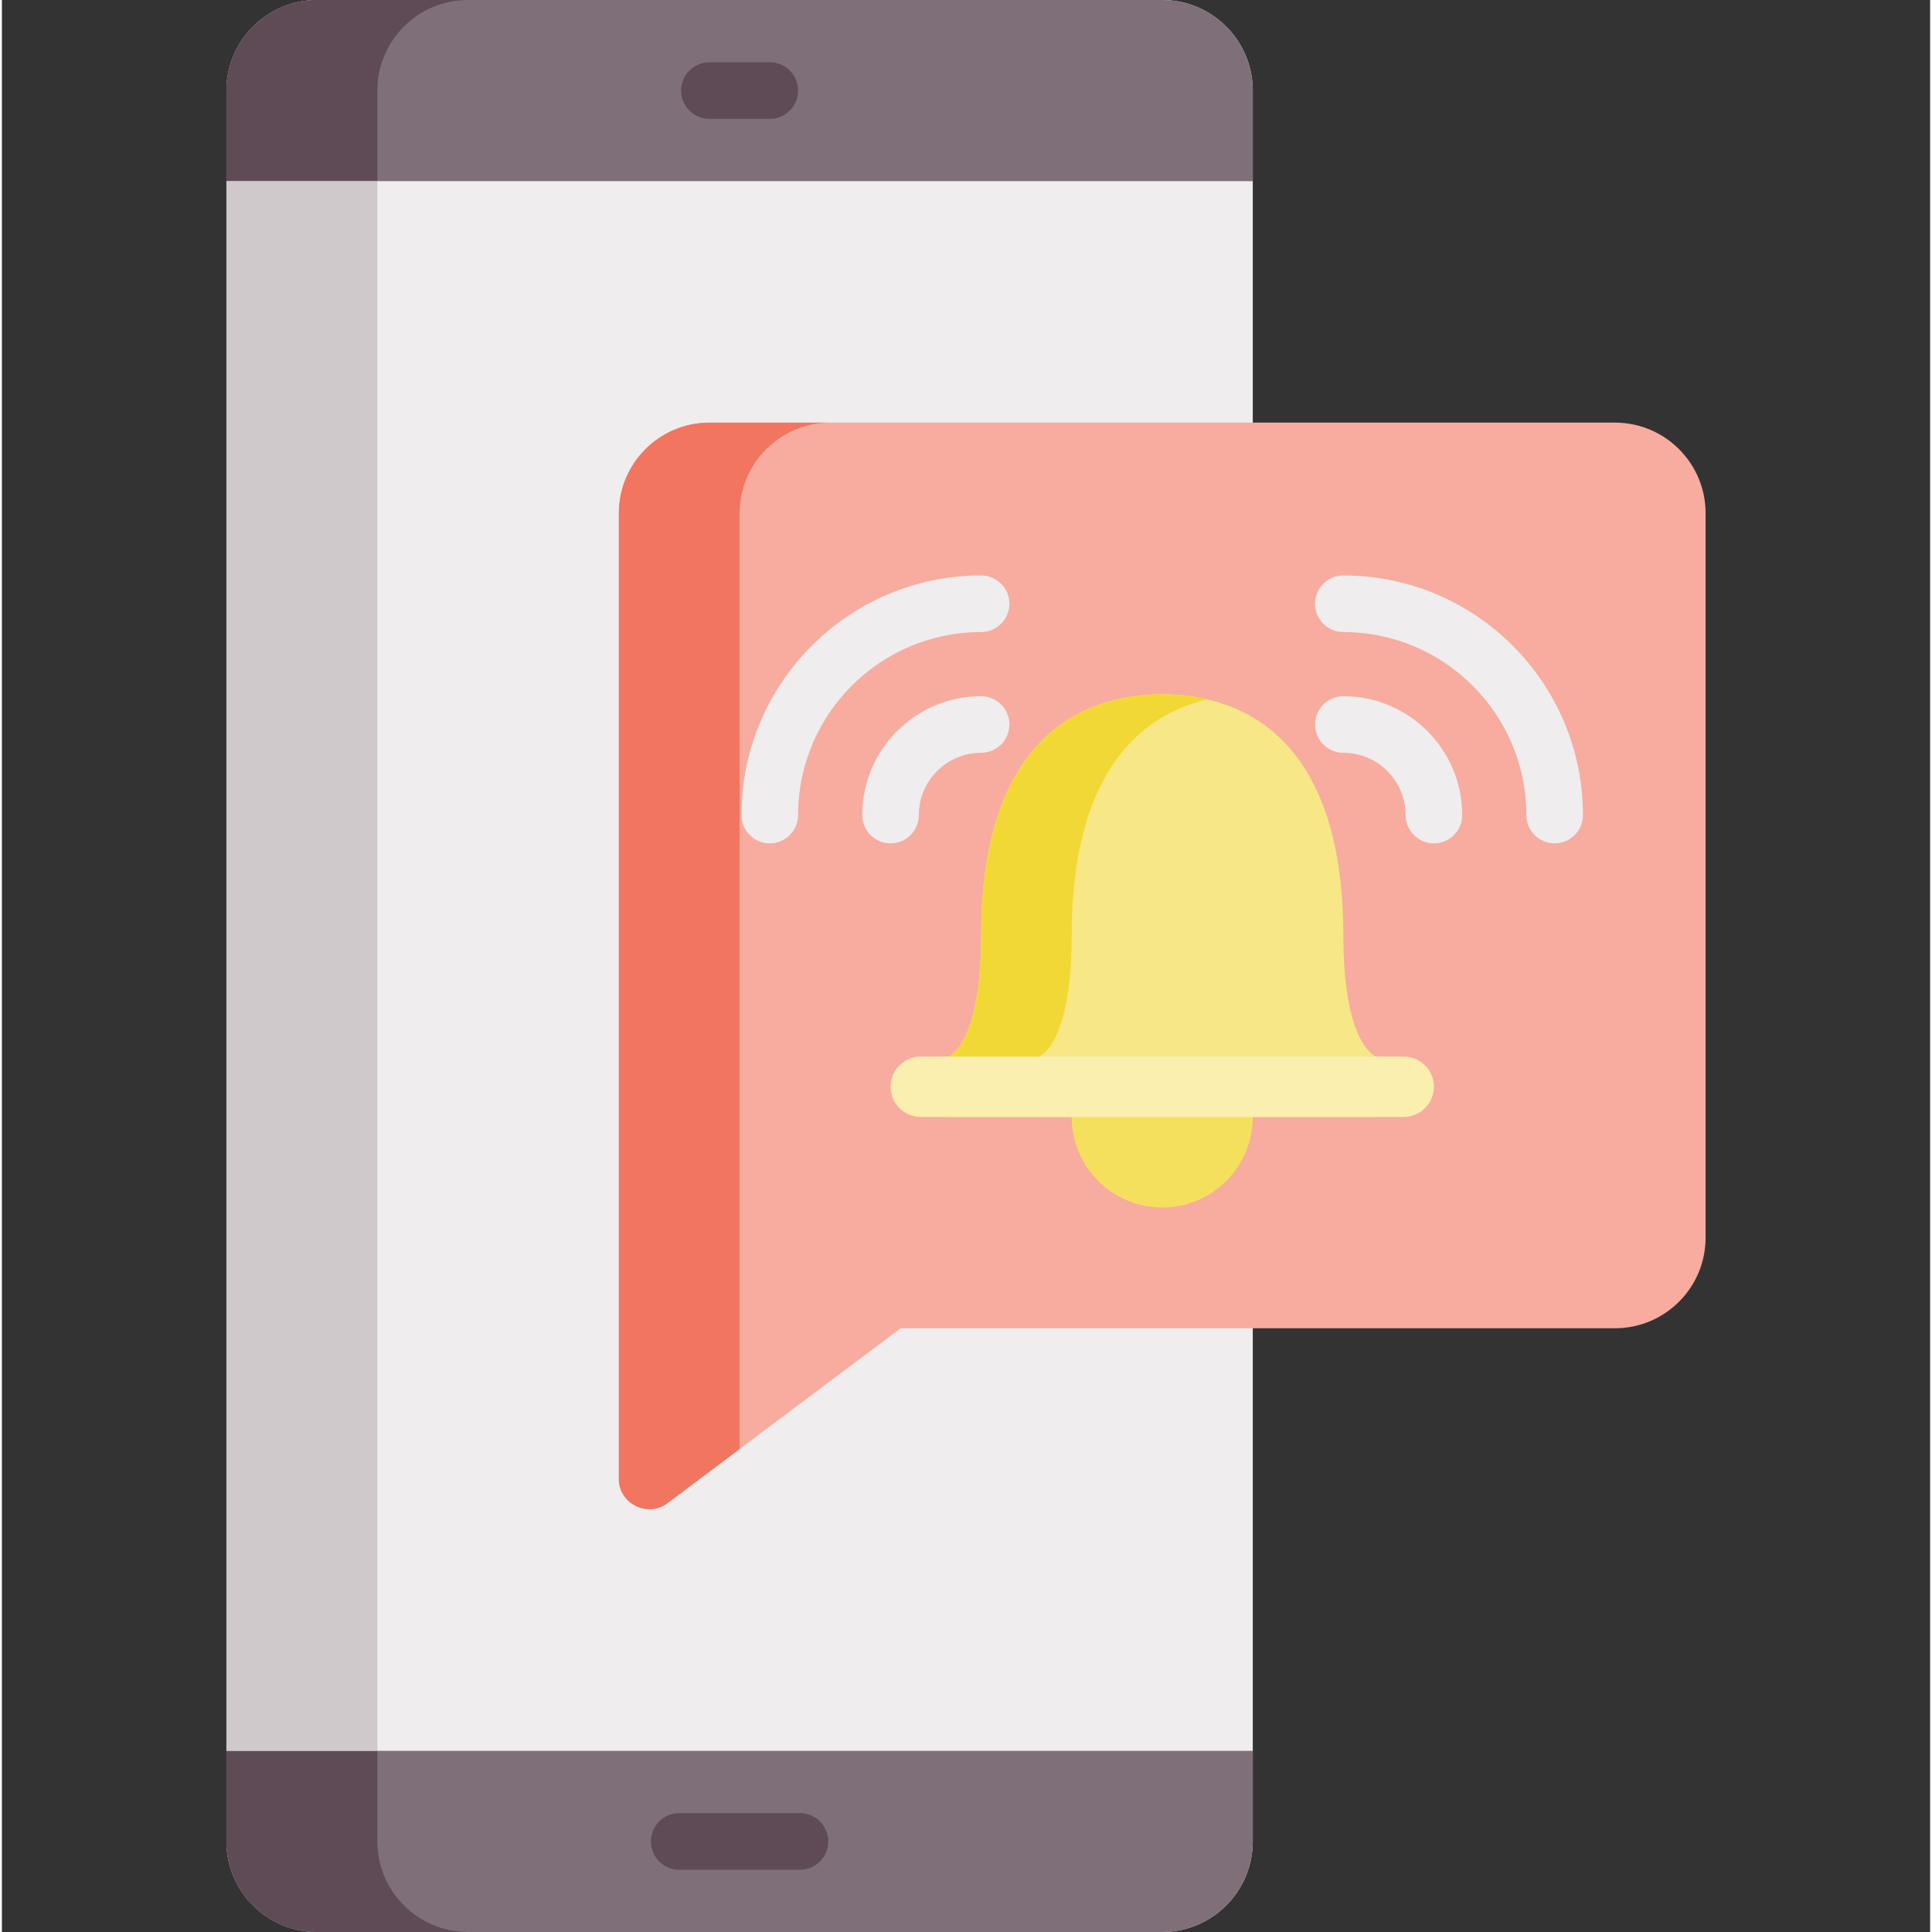<svg height="512pt" viewBox="-59 0 511 512" width="512pt" xmlns="http://www.w3.org/2000/svg"><rect x="-59" y="0" width="511" height="512" fill="#333333" stroke="none"/><path d="m248.5 0h-224c-13.234 0-24 10.766-24 24v464c0 13.234 10.766 24 24 24h224c13.234 0 24-10.766 24-24v-464c0-13.234-10.766-24-24-24zm0 0" fill="#efedee"/><path d="m.5 488c0 13.234 10.766 24 24 24h224c13.234 0 24-10.766 24-24v-24h-272zm0 0" fill="#7e6f78"/><path d="m248.5 0h-224c-13.234 0-24 10.766-24 24v24h272v-24c0-13.234-10.766-24-24-24zm0 0" fill="#7e6f78"/><path d="m40.5 24c0-13.234 10.766-24 24-24h-40c-13.234 0-24 10.766-24 24v24h40zm0 0" fill="#5e4b56"/><path d="m40.5 488v-24h-40v24c0 13.234 10.766 24 24 24h40c-13.234 0-24-10.766-24-24zm0 0" fill="#5e4b56"/><path d="m.5 48h40v416h-40zm0 0" fill="#cfc9cc"/><path d="m152.5 495.5h-32c-4.141 0-7.5-3.359-7.5-7.5s3.359-7.5 7.5-7.5h32c4.141 0 7.5 3.359 7.5 7.5s-3.359 7.5-7.5 7.5zm0 0" fill="#5e4b56"/><path d="m144.5 31.5h-16c-4.141 0-7.5-3.359-7.5-7.5s3.359-7.5 7.5-7.5h16c4.141 0 7.5 3.359 7.5 7.5s-3.359 7.5-7.5 7.5zm0 0" fill="#5e4b56"/><path d="m368.5 112h-240c-13.234 0-24 10.766-24 24v256c0 6.449 7.617 10.285 12.801 6.398l61.867-46.398h189.332c13.234 0 24-10.766 24-24v-192c0-13.234-10.766-24-24-24zm0 0" fill="#f7ac9f"/><path d="m136.5 136c0-13.234 10.766-24 24-24h-32c-13.234 0-24 10.766-24 24v256c0 6.449 7.617 10.285 12.801 6.398l19.199-14.398zm0 0" fill="#f2755f"/><path d="m248.5 272c-13.234 0-24 10.766-24 24s10.766 24 24 24 24-10.766 24-24-10.766-24-24-24zm0 0" fill="#f5e05e"/><path d="m305.188 280.027c-.812-.328-8.688-4.285-8.688-32.027 0-55.688-30.074-64-48-64s-48 8.312-48 64c0 27.742-7.875 31.699-8.688 32.027-4.098.352-7.312 3.785-7.312 7.973 0 4.418 3.582 8 8 8h112c4.418 0 8-3.582 8-8 0-4.188-3.215-7.621-7.312-7.973zm0 0" fill="#f7e786"/><path d="m208.5 288c0-4.188 3.215-7.621 7.312-7.973.812-.328 8.688-4.285 8.688-32.027 0-44.438 19.152-58.707 36-62.66-4.266-1-8.379-1.34-12-1.34-17.926 0-48 8.312-48 64 0 27.742-7.875 31.699-8.688 32.027-4.098.352-7.312 3.785-7.312 7.973 0 4.418 3.582 8 8 8h24c-4.418 0-8-3.582-8-8zm0 0" fill="#f2d835"/><path d="m312.5 280h-128c-4.418 0-8 3.582-8 8s3.582 8 8 8h128c4.418 0 8-3.582 8-8s-3.582-8-8-8zm0 0" fill="#faefae"/><g fill="#efedee"><path d="m320.5 223.5c-4.141 0-7.5-3.359-7.5-7.5 0-9.098-7.402-16.5-16.5-16.5-4.141 0-7.5-3.359-7.5-7.5s3.359-7.5 7.5-7.5c17.367 0 31.5 14.133 31.5 31.5 0 4.141-3.359 7.5-7.5 7.5zm0 0"/><path d="m352.5 223.5c-4.141 0-7.5-3.359-7.5-7.5 0-26.742-21.758-48.5-48.5-48.5-4.141 0-7.5-3.359-7.5-7.5s3.359-7.5 7.5-7.5c35.016 0 63.5 28.484 63.5 63.5 0 4.141-3.359 7.5-7.5 7.5zm0 0"/><path d="m176.5 223.5c-4.141 0-7.5-3.359-7.5-7.5 0-17.367 14.133-31.5 31.5-31.5 4.141 0 7.5 3.359 7.5 7.5s-3.359 7.5-7.5 7.5c-9.098 0-16.5 7.402-16.5 16.5 0 4.141-3.359 7.5-7.5 7.5zm0 0"/><path d="m144.5 223.5c-4.141 0-7.5-3.359-7.5-7.5 0-35.016 28.484-63.5 63.5-63.5 4.141 0 7.5 3.359 7.5 7.5s-3.359 7.5-7.5 7.5c-26.742 0-48.5 21.758-48.5 48.5 0 4.141-3.359 7.5-7.5 7.5zm0 0"/></g></svg>